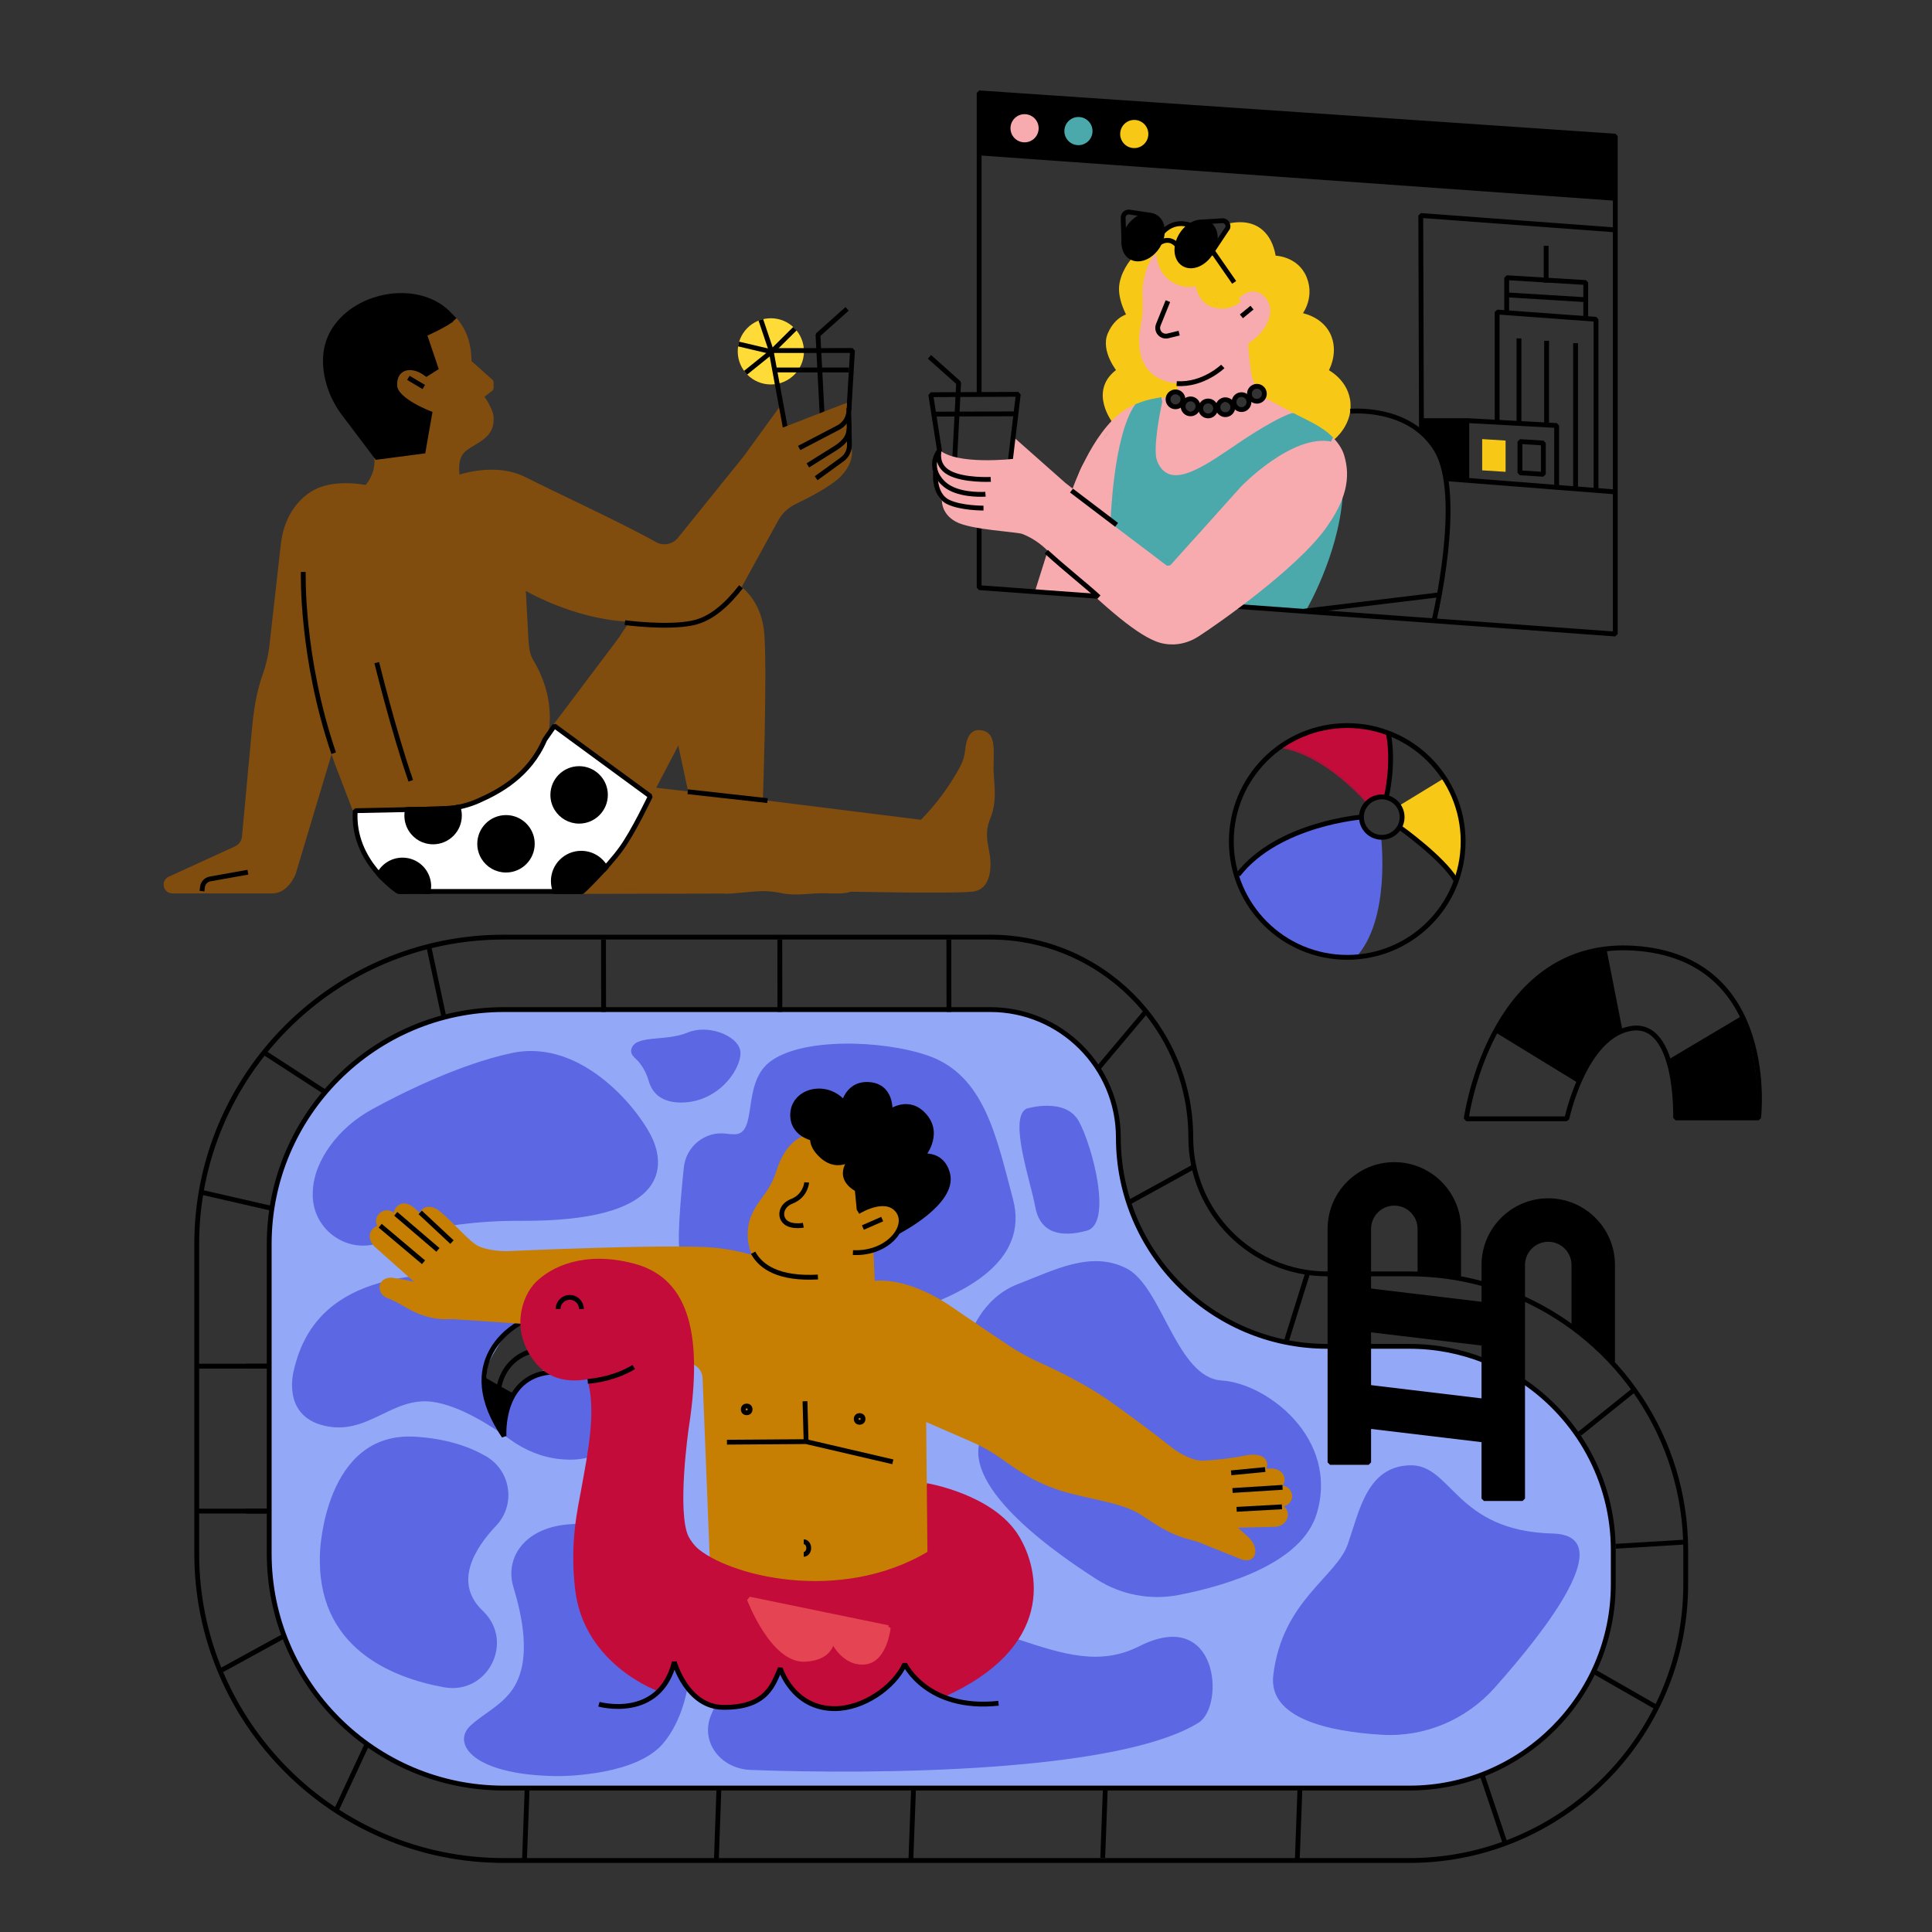 <?xml version="1.0" encoding="UTF-8"?>
<svg id="Layer_1" data-name="Layer 1" xmlns="http://www.w3.org/2000/svg" viewBox="0 0 800 800">
  <rect x="0" y="0" width="800" height="800" fill="#333333" stroke="none"/>
  <defs>
    <style>
      .cls-1 {
        fill: #f7abae;
      }

      .cls-2 {
        fill: #f7c815;
      }

      .cls-3 {
        fill: #e54552;
      }

      .cls-4 {
        fill: #fff;
      }

      .cls-5 {
        fill: #ffdb37;
      }

      .cls-6 {
        fill: #aac2c2;
      }

      .cls-7 {
        fill: #c30c3a;
      }

      .cls-8 {
        fill: #c67f03;
      }

      .cls-9 {
        fill: #94a8f8;
      }

      .cls-10 {
        fill: #814d0f;
      }

      .cls-11 {
        fill: #5c67e4;
      }

      .cls-12 {
        fill: #4ba9ac;
      }

      .cls-13, .cls-14, .cls-15, .cls-16, .cls-17, .cls-18, .cls-19, .cls-20, .cls-21, .cls-22, .cls-23 {
        stroke-width: 2px;
      }

      .cls-13, .cls-14, .cls-15, .cls-16, .cls-17, .cls-18, .cls-19, .cls-20, .cls-21, .cls-22, .cls-23, .cls-24 {
        fill: none;
      }

      .cls-13, .cls-14, .cls-15, .cls-24 {
        stroke-miterlimit: 10;
      }

      .cls-13, .cls-23 {
        stroke: #f7c815;
      }

      .cls-14, .cls-16 {
        stroke: #000;
      }

      .cls-15 {
        stroke: #5c67e4;
      }

      .cls-16, .cls-17, .cls-18, .cls-19, .cls-20, .cls-21, .cls-22, .cls-23 {
        stroke-linejoin: bevel;
      }

      .cls-17 {
        stroke: #e54552;
      }

      .cls-18 {
        stroke: #814d0f;
      }

      .cls-19 {
        stroke: #4ba9ac;
      }

      .cls-20 {
        stroke: #c67f03;
      }

      .cls-21, .cls-24 {
        stroke: #c30c3a;
      }

      .cls-22 {
        stroke: #f7abae;
      }

      .cls-24 {
        stroke-width: .5px;
      }
    </style>
  </defs>
  <path class="cls-11" d="m563.5,338.05c-4.6.44-35.71,4.09-51.17,23.93l-.61.46c6.08,19.53,24.3,33.71,45.83,33.71.79,0,1.59-.02,2.37-.06l.05-.2c14.83-15.3,10.76-49.51,10.76-49.51h-.02c-4.11-.56-7.28-4.06-7.28-8.3l.06-.03Z"/>
  <path class="cls-7" d="m529.89,309.25c7.89-5.7,17.59-9.06,28.06-9.06,6.07,0,11.88,1.13,17.22,3.18l-.13.42c2.37,12.46-.85,25.71-.85,25.71l-.21.41c-.56-.12-1.14-.18-1.73-.18-1.12,0-2.2.22-3.18.62-1.08.44-2.04,1.09-2.84,1.9l.29.25s-16.88-20.19-36.12-23.35"/>
  <path class="cls-2" d="m580.2,334.27l18.26-11.14.17-.04c4.58,7.35,7.23,16.04,7.23,25.34,0,5.62-.97,11.02-2.74,16.04l-.39-.17c-5.68-9.31-22.85-21.51-22.85-21.51l-.3-.44c.65-1.19,1.02-2.55,1.02-3.99s-.34-2.68-.93-3.83"/>
  <path class="cls-23" d="m461.94,175.02s-10.7-13.15,1.58-21.57c0,0-6.84-8.24-3.86-15.08s8.07-7.54,8.07-7.54c0,0-4.38-7.36-3.16-13.5s5.44-10.34,5.44-10.34"/>
  <path class="cls-2" d="m558.01,165.36c-1.48-8.1-9.07-11.68-9.07-11.68,0,0,4.18-6.65,1.5-13.9-3.07-8.3-12.61-9.43-12.61-9.43,0,0,5.89-6.25,2.32-15.14-3.42-8.53-12.84-8.42-12.84-8.42,0,0-1.31-17.6-19.41-13.04l-5.65,8.83-10.67-9.12c-2.59-2.21-6.52-1.69-8.44,1.12l-5.92,8.67.55,1.02-7.77,2.71s-4.21,4.21-5.44,10.34c-1.23,6.14,3.16,13.5,3.16,13.5,0,0-5.08.7-8.07,7.54-2.98,6.84,3.86,15.08,3.86,15.08-12.27,8.42-1.58,21.57-1.58,21.57l89.88,6.19s7.94-6.23,6.19-15.85Zm-44.73-41.35c-1.68,1.51-3.81,2.44-6.04,2.68l6.04-2.68Zm-32.24-13.74l1.18,2.16c-.48-.71-.86-1.44-1.18-2.16Zm1.84,3.04l6.55,3.89,5.35.35c-1.63.4-4.91.72-8.72-1.51-1.31-.77-2.35-1.71-3.18-2.73Zm6.15,52.87c-.11.38-.3.71-.58.99l-.45.35c-.26.16-.53.25-.83.27-.3.07-.6.05-.89-.04-.29-.07-.55-.2-.76-.4-.24-.16-.44-.37-.58-.63-.09-.14-.18-.27-.26-.41-.04-.06-.07-.13-.11-.2-.11-.24-.22-.48-.31-.73-.11-.4-.11-.79,0-1.19.08-.18.15-.36.23-.54.2-.34.47-.6.8-.8.18-.08.36-.15.54-.23.3-.09.6-.11.89-.04.3.01.58.1.83.27.26.14.47.33.63.58.14.15.23.33.31.51.09.18.2.35.32.52.2.35.3.73.31,1.13l-.08.6Zm6.35,2.87c-.09.28-.24.52-.46.72-.2.22-.44.37-.72.46-.27.14-.55.2-.86.19h-.9c-.4,0-.78-.1-1.13-.31-.15-.12-.3-.23-.45-.35-.28-.28-.47-.61-.58-.99-.03-.2-.05-.4-.08-.6-.01-.31.05-.6.19-.86.09-.28.24-.52.46-.72.2-.22.44-.37.72-.46.27-.14.55-.2.86-.19h.9c.4,0,.78.1,1.13.31.15.12.3.23.45.35.28.28.47.61.58.99l.08.6c.01.31-.05.6-.19.86Zm3.95-44.66l7.83,2.31c-.54.06-1.09.08-1.64.05-1.41-.07-2.94-.37-4.41-1.06-2.69-1.26-4.01-3.96-4.65-5.98l2.88,4.67Zm3.33,45.65c-.09.28-.24.52-.46.72-.2.22-.44.37-.72.46-.27.14-.55.2-.86.19h-1.53c-.4,0-.78-.1-1.13-.31l-.45-.35c-.28-.28-.47-.61-.58-.99-.03-.2-.05-.4-.08-.6-.01-.31.05-.6.19-.86.09-.28.24-.52.46-.72.2-.22.44-.37.72-.46.27-.14.55-.2.86-.19h1.53c.4,0,.78.1,1.13.31l.45.35c.28.28.47.61.58.99.03.2.05.4.08.6.01.31-.05.6-.19.86Zm7.61-1.1c-.01.3-.1.58-.27.83-.14.26-.33.47-.58.63-.22.2-.47.33-.76.4-.07.02-.14.04-.21.05-.26.05-.53.08-.79.1-.16.01-.33.01-.49.01-.4,0-.78-.1-1.13-.31l-.45-.35c-.28-.28-.47-.61-.58-.99-.03-.2-.05-.4-.08-.6-.01-.31.05-.6.19-.86.09-.28.24-.52.46-.72.2-.22.44-.37.72-.46.27-.14.55-.2.86-.19.11,0,.22,0,.33-.01.39-.1.78-.1,1.17,0,.18.08.36.15.54.23.34.2.6.47.8.8.08.18.15.36.23.54.09.3.11.6.04.89Zm6.06-2.27c0,.4-.1.78-.31,1.13l-.35.45c-.28.28-.61.47-.99.58-.2.03-.4.05-.6.08-.31.01-.6-.05-.86-.19-.28-.09-.52-.24-.72-.46-.22-.2-.37-.44-.46-.72-.14-.27-.2-.55-.19-.86v-.09c0-.4.1-.78.31-1.13l.35-.45c.28-.28.61-.47.99-.58.2-.03.4-.05.6-.08.31-.01.6.05.86.19.28.09.52.24.72.46.22.2.37.44.46.72.14.27.2.55.19.86v.09Zm6.45-2.82c-.09.28-.24.52-.46.72-.2.22-.44.37-.72.46-.27.14-.55.2-.86.19h-.27c-.4,0-.78-.1-1.13-.31l-.45-.35c-.28-.28-.47-.61-.58-.99-.03-.2-.05-.4-.08-.6-.01-.31.05-.6.19-.86.09-.28.24-.52.46-.72.2-.22.44-.37.72-.46.27-.14.55-.2.86-.19h.27c.4,0,.78.1,1.13.31.15.12.3.23.45.35.28.28.47.61.58.99.03.2.05.4.08.6.01.31-.05.6-.19.86Z"/>
  <g>
    <circle class="cls-6" cx="606.53" cy="185.84" r=".32"/>
    <circle class="cls-6" cx="606.53" cy="187.58" r=".32"/>
    <polyline class="cls-16" points="587.97 174.19 607.97 174.19 644.57 176.19 644.57 201.89"/>
    <line class="cls-16" x1="607.37" y1="174.6" x2="607.37" y2="199.35"/>
    <polygon class="cls-2" points="623.43 195.37 613.74 194.76 613.74 181.82 623.43 182.43 623.43 195.37"/>
    <polygon class="cls-16" points="639.07 196.39 629.38 195.78 629.38 182.84 639.07 183.45 639.07 196.39"/>
    <polyline class="cls-16" points="619.93 174.19 619.93 129.21 660.88 132.21 660.88 202.84"/>
    <line class="cls-16" x1="628.98" y1="140.11" x2="628.98" y2="174.6"/>
    <line class="cls-16" x1="640.41" y1="141.11" x2="640.41" y2="175.19"/>
    <line class="cls-16" x1="652.41" y1="142.11" x2="652.41" y2="202.62"/>
    <polyline class="cls-16" points="623.89 129.21 623.89 122.1 623.89 114.99 656.62 116.99 656.62 132.21"/>
    <line class="cls-16" x1="656.56" y1="124.1" x2="623.89" y2="122.1"/>
    <line class="cls-16" x1="640.22" y1="101.79" x2="640.22" y2="116.99"/>
  </g>
  <circle class="cls-5" cx="319.19" cy="145.49" r="13.71"/>
  <line class="cls-16" x1="319.5" y1="145.67" x2="315.04" y2="132.42"/>
  <line class="cls-16" x1="319.5" y1="145.67" x2="329.16" y2="136.1"/>
  <line class="cls-16" x1="319.5" y1="145.67" x2="305.82" y2="142.44"/>
  <line class="cls-16" x1="319.5" y1="145.67" x2="308.73" y2="154.35"/>
  <polyline class="cls-16" points="395.2 192.32 396.95 158.53 384.88 147.77"/>
  <polyline class="cls-16" points="340.46 172.44 338.71 138.65 350.77 127.9"/>
  <path class="cls-9" d="m583.22,557.69h-34.06c-47.66,0-86.44-38.78-86.44-86.44,0-29.23-23.78-53-53-53h-201.5c-53.55,0-97.12,43.57-97.12,97.12v128.11c0,53.55,43.57,97.12,97.12,97.12h375c46.56,0,84.43-37.88,84.43-84.43v-14.04c0-46.56-37.88-84.43-84.43-84.43Zm-357.71,8.3c-.04.75-.4,1.49-1.09,1.81-2.79,1.29-4.78,3.55-7.73,4.33-1.28,1.45-2.48,2.96-3.93,4.2-.29.58-.6,1.16-.94,1.72-.64,1.05-1.76,1.25-2.68.91-.74-.07-1.42-.56-1.81-1.25-1.62,1.93-4.81-.16-3.62-2.59.12-.25.26-.49.38-.73-1.37.4-3.11-.34-2.92-2.05.33-2.98.28-5.84,1.51-8.64.97-2.2,2.33-4.26,3.55-6.32,2.15-3.63,4.8-7.94,8.98-9.42,1.84-.65,2.96,1.1,2.67,2.61,1.4.31,2.64,1.97,1.65,3.36-.11.16-.24.3-.35.45,0,0,0,0,0,0-.27.33-.5.68-.76,1.01.07.06.14.1.2.17.85,1.01,1.41,2.15,1.9,3.34.41.49.81.98,1.23,1.46.37.43.56.9.6,1.37.3.14.58.35.81.64,0,0,0,0,0,.01.03-.01.06-.02.1-.03,2.24-.69,3.53,2.1,2.26,3.63Zm165.97-73.73c-.04.15-.09.3-.15.44-1.51,3.42-4.71,5.66-7.05,8.46-.31.37-.76.56-1.22.62-.22.23-.44.45-.67.66-.41.38-.87.71-1.29,1.09-.21.19-.41.38-.6.59,0,0,0,.01-.02.02,0,0,0,.01,0,.03-.05.13-.14.25-.2.38-.35.76-1.17,1.09-1.97,1.07-.03.06-.05.13-.08.19-.17.32-.43.56-.72.75-.17.95-.87,1.8-2.12,1.8-1.77,0-2.45-1.69-2.05-2.99.02-.25.07-.5.17-.73-.04-.13-.09-.25-.14-.38-.24-.51-.52-1.01-.83-1.49-.22-.35-.31-.76-.32-1.17-.34-.38-.57-.85-.66-1.36-.07-.01-.14-.03-.21-.04-1.07-.17-1.89-.8-2.47-1.64-.04-.02-.09-.03-.13-.05-.83-.4-1.69-.72-2.57-.91-1.09.34-2.17.7-3.26,1.03-.48.15-.95.1-1.37-.07-.65.33-1.3.68-1.92,1.06-.8.49-1.76.36-2.46-.16-1.52-.18-2.11-1.67-1.77-2.89-.45-.85-.35-1.99.29-2.71-.14-.51-.29-1.02-.44-1.52-.56-.55-1.46-.85-2.06-1.4-1.49-1.36-2.3-3.24-2.21-5.26.09-2.01.93-3.92,2.13-5.59-.63.19-1.26.34-1.89.44-.82.21-1.66.35-2.53.36-2.63.05-5.09-1.06-7.35-2.31-1.23-.68-1.91-1.64-2.17-2.67-.94-1.16-1.71-2.51-2.24-4.05-.11-.32-.17-.64-.2-.96-.09-.01-.18-.02-.28-.04-4.57-.85-7.79-5.09-7.73-9.69.07-5.17,4.34-9.13,9.3-9.78,4.03-.53,9.16,1.62,11.14,5.35.55-.64,1.09-1.29,1.54-1.98,1.47-2.26,3.4-4.2,6.07-4.94,5.6-1.54,10.36,2.75,11.94,7.82.27.88.45,1.79.59,2.7.54-.1,1.08-.16,1.62-.15,1.28-.65,2.71-1.03,4.08-1.04,5.54-.07,9.8,4.76,9.92,10.18.07,3.01-1.22,5.43-2.58,7.84.2.22.39.46.56.74,1.21,2.28,3.19,1.56,5.28,2.84,2.13,1.31,3.62,3.77,4.16,6.16.49,2.17.05,3.89-.87,5.36Z"/>
  <path class="cls-11" d="m194.72,714.64c5.12-4.85,12.85-8.3,17.5-15.09,8.28-12.08,3.8-31.05.35-42.44s3.8-24.15,22.43-25.88,41.75,4.14,48.3,25.88c3.83,12.7,6.63,46.45-8.65,64.73-10.87,13.01-39.59,13.68-44.42,13.61-34.8-.51-43.11-13.61-35.51-20.81Z"/>
  <path class="cls-11" d="m488.22,660.42c-11.8,2.32-24.01,0-34.14-6.47-22.33-14.26-59.58-42.06-46.16-61.78,18.78-27.58-6.45-38.72-6.45-38.72,0,0,4.69-15.84,19.95-21.71s30.51-14.08,45.18-6.45,20.54,45.18,39.31,46.35,48.7,24.06,39.31,55.15c-6.14,20.34-36.63,29.64-56.99,33.63Z"/>
  <path class="cls-11" d="m310.72,732.88c-12.17-.46-20.9-11.43-16.3-22.7,6.89-16.86,22.22-37.08,56.35-41.14,60.51-7.2,88.24,29.17,121.02,12.61s35.54,24.85,24.49,31.7c-33.14,20.53-133.03,21.52-185.57,19.54Z"/>
  <path class="cls-11" d="m300.69,469.43c-8.7-1.18-16.62,5.24-17.53,13.98-1.53,14.67-2.99,32.69-1.35,36.2,2.84,6.09,48.72,35.73,83.23,26.8s61.3-23.95,54.4-49.94-11.87-51.12-34.92-59.27c-18.83-6.66-53.31-7.74-66.18,2.84-11.22,9.23-4.47,29.64-14.21,29.64-1.16,0-2.32-.09-3.44-.24Z"/>
  <path class="cls-11" d="m154.1,459.32c-6.9,3.78-12.98,8.94-17.55,15.35-3.61,5.06-6.73,11.43-7.02,18.56,0,.18-.01.35-.02.53-.66,14.78,13.64,25.68,27.64,20.89,14.82-5.07,34.48-9.28,58.72-9.14,60.02.35,59.31-21.76,54.75-32.99s-28.78-42.82-58.61-36.5c-22.25,4.71-46.85,17.24-57.91,23.3Z"/>
  <path class="cls-11" d="m204.28,527.58c-33.1-1.29-73.51.43-82.54,39.55,0,0-5.59,18.91,12.47,23.21,18.05,4.3,27.94-12.04,44.71-9.89,11.32,1.45,24.79,10.15,32.35,15.65,6.05,4.4,13.11,7.32,20.56,8.09,10.69,1.11,23.48-1.27,24.47-18.58,1.72-30.09-18.91-56.74-52.02-58.03Zm21.65,40.42c-2.14.89-4.3,1.72-6.49,2.49-.19.07-.38.1-.55.12-2.52,1.97-4.61,4.5-6,7.4-.75,1.56-2.84,1.27-3.78.18-1.35,1.15-3.17.19-3.54-1.31-.53-.23-1-.63-1.26-1.15-1.17,1.54-4.04.91-4.03-1.34.03-5.17.78-10.89,3.48-15.41,2.62-4.38,6.97-7.57,11.15-10.33,2.42-1.59,4.66,2.29,2.26,3.87-.08.05-.16.11-.24.16,2-.74,3.87,1.84,2.47,3.52,1.64-.08,2.64,1.97,1.93,3.41-.21.41-.43.82-.67,1.22.42-.21.84-.42,1.28-.6,2.06-.88,4.22,1.19,3.07,3.05.13.08.25.18.37.29.95.01,1.89.81,2.13,1.67.35,1.27-.45,2.29-1.56,2.76Z"/>
  <g>
    <path class="cls-10" d="m146.97,335.16l-9.17-24.39c.58,1.74,1.18,3.48,1.82,5.24l7.35,19.15Z"/>
    <path class="cls-10" d="m186.22,130.34l7.7,19.35.29.26c0-5.41-.85-13.26-7.99-19.62Z"/>
    <path class="cls-10" d="m351.63,185.77l-.16-11.21-4.33,2.48c2.47-1.29,4.1-3.75,4.32-6.53l-.26-3.14-27,10.13-.51-8.54-15.04,20.71-27.13,33.63c-2.52,3.13-6.93,3.97-10.42,1.99-12.89-7.3-42.79-21.17-53.76-26.75-11.87-6.04-25.82-1.58-30,0l2.16-.87s-1.98-8.18,2.98-11.9c4.96-3.72,11.53-5.21,10.91-13.14-.19-2.43-2.1-5.6-4.13-8.63l-9-28.21-3.32-3.78-22.2,9.8-8.74,47.49c.87,7.58-4.2,12.64-4.2,12.64,0,0-12.33-2.71-20.88,1.64-4.59,2.34-7.66,5.99-9.68,9.47-2.2,3.79-3.46,8.05-3.92,12.41l-4.69,41.56c-.47,4.49-1.53,8.88-3.05,13.13-1.42,3.95-3.18,10.61-4.14,20.93-1.23,13.13-3.41,36.67-4.22,45.46-.2,2.13-1.51,3.98-3.46,4.86l-27.6,12.63c-2.39,1.3-1.46,4.93,1.26,4.93h41.42c5.87,0,8.68-7.4,8.68-7.4l15.71-52.38.6,1.6c-13.23-39.54-12.21-73.94-12.21-73.94l-.67,41.17,22.45,58.12,70.95,4.84,7.05-34.52s5.33-14.67-5.52-32.77c-1.5-2.5-1.77-5.55-2.02-8.45l-1.2-22.32s20.74,12.82,45.1,13.61l44.31-13.55,15.56-28.34c1.71-2.92,4.24-5.27,7.29-6.73,5.61-2.7,14.81-7.46,18.59-11.38,5.61-5.83,4.15-10.73,4.15-10.73Z"/>
    <path class="cls-10" d="m203.38,160.86v-2.73l-9.16-8.18c0,2.44-.17,4.37-.01,5.45.26,1.85,2.73,5.14,5.04,8.6l.29-.17,3.84-2.98Z"/>
  </g>
  <path class="cls-10" d="m407.98,349.12c-.6-3.5-.3-7.14,1.08-10.41,3.33-7.89,1.14-14.94,1.35-22.17.25-8.44.38-12.98-5.04-13.23-3.37-.16-4.4,4.03-4.7,7.22-.25,2.73-1.11,5.37-2.42,7.77-4.38,8.05-9.87,15.44-16.3,21.96l-.25.25-66.85-8.35c.64-19.17,1.58-54.65.68-68.86-1.25-19.83-16.97-23.94-16.97-23.94-22.15-7.68-41.44,25.19-41.44,25.19l-27.16,36.08,12.94,67.22c-.49,1.68,26.83-1.03,27.39,1.56,0,0,24.21-1.52,27.49-.79,1.88.42,3.81.49,5.73.32l8.62-.77c3.82-.34,7.68-.16,11.43.64,6.28,1.34,12.11-.11,18.07.07,4.75.14,8.26.24,10.47-.66.64.01,42.11.88,50.49,0,8.44-.88,6.3-13.74,6.3-13.74l-.92-5.36Zm-123.44-20.4c-4.19-1.45-8.63-1.3-13-1.3-1.01,0-1.23-1.19-.7-1.75-.05-.16-.06-.33-.02-.52.69-3.01,2.52-5.6,4.38-8,.9-1.16,1.83-2.28,2.72-3.44.9-1.17,1.96-2.51,1.95-4.05,0-1.17,1.67-1.35,2-.27.93,3.06,1.4,6.21,1.83,9.37.19,1.39.38,2.77.52,4.17.14,1.35.31,2.73,1.01,3.92,1.01.54.48,2.28-.7,1.88Z"/>
  <path class="cls-19" d="m539.75,252.56s13.19-22.2,15.16-46.48"/>
  <path class="cls-12" d="m539.75,252.56s13.19-22.2,15.16-46.48l-42.33,44.37,27.16,2.11Z"/>
  <line class="cls-22" x1="429.63" y1="244.77" x2="434.59" y2="229.02"/>
  <polyline class="cls-16" points="511.93 251.1 668.86 262.54 668.86 56.38 405.44 38.45 405.44 63.34 405.44 162.99"/>
  <polygon class="cls-1" points="430.11 244.5 435.2 228.79 452.79 246.02 430.11 244.5"/>
  <polyline class="cls-16" points="405.44 217.51 405.44 240.62 405.44 243.34 454.77 246.94"/>
  <path class="cls-1" d="m541.94,180.23l7.18-.1c-2.37-.46-4.78-.37-7.18.1Z"/>
  <path class="cls-1" d="m453.14,245.43c11.47,10.57,19.67,16.7,25.62,19.12,2.67,1.09,5.24,1.37,7.48,1.27,3.39-.16,6.66-1.31,9.52-3.15,7.81-5.02,40.28-27.77,52.29-44.37,8.4-11.6,10.28-20.54,7.57-29.51-1.09-3.61-4.01-7-7.35-9.53-3.53-.28-7.01.33-10.29,1.9-3.83,1.84-7.28,4.33-10.9,6.53-.06.08-.14.16-.24.23-7.41,5.17-13.22,12.26-18.73,19.34-.04.16-.11.33-.27.47-2.08,2.01-3.7,4.42-5.65,6.54-2.07,2.25-4.11,4.51-6.11,6.83-1.96,2.28-4.16,3.97-6.12,6.26-1.85,2.17-3.82,4.14-5.71,6.26-.39.43-.67.21-1.03-.06-.02-.01-.23.18-.25.17-3.84-2.54-6.55-5.22-10.1-8.17-3.71-3.08-8.41-5.59-11.89-8.91-.19-.18-.26-.38-.28-.58-.28-.15-.49-.42-.49-.84.02-4.18,1.15-8.26,1.29-12.43-.03-.1-.06-.19-.06-.3,0-2.63.16-5.23.72-7.81.27-1.26.52-2.54.87-3.78.3-1.07.75-2.13.9-3.23-.05-.15-.08-.32-.05-.5.27-1.77.51-3.55.94-5.29.42-1.71,1.02-3.39,1.53-5.07.53-1.77,2.48-4.45,2.95-6.24.19-.74-.89-.49-.52-1.16.05-.09.1-.18.15-.27l-6.74,5.12-5.23,7.18c-2.04,2.34-4.15,4.64-6,7.09-.11.14-.22.29-.32.44-.18.24-.35.48-.52.73-.12.18-.25.36-.37.54-.16.23-.31.46-.46.7-.11.18-.23.35-.34.53-.2.33-.39.66-.58.99-.09.16-.18.32-.26.48-.18.34-.36.69-.52,1.04-.08.16-.15.33-.22.49-.13.29-.25.58-.37.88-.07.17-.13.34-.2.52-.12.31-.22.63-.32.96-.05.16-.1.31-.15.47-.14.48-.27.97-.37,1.47.23.43.23.97.06,1.43.13.14.24.29.37.42.01.01.02.03.03.04,0,0-.02-.02-.02-.02.12.18-.17.39-.65.57,0,.86-.56,1.73-1.67,1.73-.09,0-.18-.01-.27-.02-.44-.46-.85-.93-1.25-1.42-.04,0-.08,0-.12-.01-.16-.02-.32-.06-.47-.12,0,0-.02,0-.03-.01-.15-.07-.3-.15-.45-.28-1.91-1.61-3.75-3.3-5.66-4.91-.64-.54-1.29-1.05-1.95-1.55-.31-.24-.63-.48-.94-.71-.17-.13-.33-.25-.5-.38h0c-.28-.21-.56-.42-.84-.63l.74.66-12.59-10.63-1.89,8.18-14.94-.34-7.53-.91-7.14-2.6-.68,13.18,3.45,6.09s-.8,5.37,5.21,8.64c6.01,3.28,24.86,4.06,27.31,4.99,3.52,1.33,6.73,3.37,9.54,5.87"/>
  <path class="cls-12" d="m543.88,176.42s-3.66-1.94-7.95-4.21c-1.31.37-2.58,1.2-3.78,1.78-1.41.68-3.4,1.09-4.69,1.98-2.86,1.96-5.47,3.18-8.32,5.15-2.91,2.01-6.02,3.74-8.9,5.8-2.4,1.72-4.1,2.45-6.6,4.02-.04.04-.46.8-.52.83-.2.12-.8.8-1,.92-.35.21-1.91.53-2.18.37-2.46.62-2.76,2.55-5.18,3.33-2.46.8-3.97,1.11-6.53,1.52-2.02.32-3.82.2-5.57-1.06-1.7-1.22-3.02-2-3.51-3.77-.02-.04-.04-.08-.06-.13-.79-2.14-1.01-3.75-1.33-6.03-.34-2.39.24-3.81.32-6.2,0-.3.09-1.88.26-2.04,0-2.8,1.3-8.25,1.34-11.04.01-1.05.17-.88.18-1.98l-7.73,2.23s-1.4.28-1.42.33c-.5,1.51-1.14,2.39-1.53,3.95-.44,1.73-1.47,3.2-1.98,4.91-.53,1.75-1.1,3.19-1.52,4.96-.34,1.44-.56,2.79-.77,4.25.05.12-.47.92-.49,1.09-.11,1.24-.04,2.38-.4,3.56-.38,1.22-.39,2.57-.66,3.82-.51,2.36-.82,3.97-.86,6.37.04.11.03,1.64.03,1.78-.02,4.37-.79,7.87-.84,12.24-.74,1.15.64,1.7.69,1.76,3.39,3.23,7.23,4.79,10.82,7.79,3.34,2.78,7.64,5.55,11.25,7.92,1.81-1.91,3.19-4.13,4.91-6.15,1.9-2.23,4.54-3.71,6.45-5.93,2.04-2.37,4.12-4.49,6.23-6.8,1.83-2,3.53-4.14,5.45-6.06.04-.1.33-.82.4-.92,5.57-7.17,12.13-12.35,19.54-17.69.08-.15,2.47-1.49,2.65-1.6,2.5-1.49,3.99-2.08,8.41-3.77,2.98-1.14,9.45-1.75,11.25-2.53,2.24-.97-6.65-3.75-4.28-3.9-.53-.3-1.06-.57-1.58-.82Z"/>
  <path class="cls-1" d="m481.13,156.23l7.68,1.63-.62,4.84s.05.02.07.03c.4.21.66.61.79,1.03.07.23.08.46.03.69,0,0,0,.02,0,.02.08.1.15.21.21.33.08.17.17.35.22.54.02.09.03.2.04.29.01.08.03.19.03.29,0,.19-.02.39-.08.57-.02.08-.08.19-.1.25-.04.09-.07.17-.11.26-.09.16-.21.32-.35.45-.11.11-.26.22-.39.31-.02.02-.04.03-.07.04-.17.1-.37.17-.56.24-.07.03-.15.04-.22.06-.29.06-.61.1-.91.07-.21-.02-.46-.05-.68-.11-.2-.06-.4-.15-.59-.24-.27-.12-.51-.31-.72-.51-.43-.41-.68-.96-.78-1.54l-3.85.81c-.04,1.31-1.1,2.64-1.12,3.95-.04,2.83-.04,5.66-.04,8.5,0,.33-.13.58-.32.74-.11,2.11-1.33,3.97-1.02,6.07.32,2.19-.42,2.52.34,4.57,0,0,.4,1.89.41,1.89.02.04.2.02.9,1.06.9,1.33,1.36,3.08,3.27,3.62,1.94.55,4.72.74,6.58.02,1.09-.42,2.4-.4,3.48-.85,1.11-.46,2.51-.68,3.64-1.08,2.31-.82,3.53-2.86,5.95-3.33,2.66-1.66,5.05-3.69,7.63-5.49,2.9-2.02,5.88-3.93,8.79-5.93,2.91-2.01,6.55-2.78,9.49-4.74,1.35-.9,3.64-2.62,5.12-3.3.57-.26-.56-1.03,0-1.32-4.68-2.48-9.46-5.02-10.79-5.74l-.08-.29c-.24.09-.47.13-.77.14-.05,0-.11,0-.16,0-.01,0-.03,0-.04,0-.17.09-.36.17-.55.23-.06.02-.12.03-.19.04-.2.03-.41.07-.61.07-.06,0-.11,0-.17,0-.19-.02-.39-.04-.58-.08-.05-.01-.09-.02-.13-.04-.17-.06-.35-.13-.51-.22-.19-.11-.37-.24-.52-.4-.12-.13-.23-.28-.33-.42-.02-.03-.04-.06-.05-.09-.08-.16-.15-.33-.21-.5-.01-.03-.02-.07-.03-.1-.04-.18-.06-.37-.07-.55,0-.03,0-.07,0-.1.02-.18.04-.37.08-.55,0-.03.02-.07.03-.1.07-.19.15-.42.27-.59.12-.17.25-.37.42-.51.17-.14.35-.3.56-.39.21-.09.43-.2.66-.24.09-.02.18-.03.27-.04.05-.04.11-.09.16-.12.05-.03.11-.05.17-.07-.54-.91-1-1.88-1.38-2.88-.72-1.89-1.03-3.9-1.75-5.8-.18-.48-.05-1,.25-1.42-.33-1.13-.68-2.26-1.08-3.38-.22-.62.05-1.3.52-1.73l-1.07-3.71,6.99-5.67,2.19-6.67-2.1-6.21-6.38-.28-7.58,4.95-.81-.56c-.77.13-1.56.18-2.32.17-1.5-.02-3.1-.27-4.38-1.1-1.22-.79-2.11-1.93-2.9-3.13-.33-.51-.64-1.03-.97-1.53-.18-.27-.36-.54-.55-.81-.03-.04-.05-.07-.06-.09-.02-.02-.03-.03-.06-.07-.1-.12-.21-.24-.31-.36-.34-.38-.51-.87-.48-1.34l-1-.68c-1.48.61-3.1.73-4.68.27-1.88-.54-3.5-1.74-4.88-3.09-.15-.15-.25-.3-.33-.46-2.09-1.65-3.59-3.87-4.93-6.15-.18-.31-.25-.62-.24-.9l-1.48-1.01-3.43,7.53-1.04,16.56-1.12,8.81,1.74,10.96,6.67,5.75Zm29.94,9.14c.22-.37.61-.68,1.03-.79.33-.09.67-.14,1.02-.18.31-.25.64-.44,1.03-.56.23-.07.48-.09.72-.12.1-.01.2-.02.29-.01.36,0,.73.07,1.08.14.44.09.8.43,1.03.79.25.39.27.89.17,1.33-.09.41-.44.82-.79,1.03,0,0-.02,0-.02.01-.05.3-.14.6-.3.88-.15.26-.34.5-.56.71-.21.2-.45.4-.71.54-.88.48-1.96.47-2.71-.26-.32-.32-.52-.7-.6-1.12-.02-.01-.04-.02-.06-.03-.4-.21-.66-.61-.79-1.03-.13-.41-.04-.96.17-1.33Zm-13.97,2.88c.37-.88,1.17-1.39,2.04-1.7.34-.12.74-.18,1.1-.18.24,0,.49.03.72.09.21.06.44.15.63.27.25.17.42.38.57.61.13.01.27.03.4.03.92,0,1.61.72,1.71,1.6.02-.13.04-.25.08-.37.17-.47.37-.79.7-1.17.06-.07.12-.13.19-.19.17-.14.34-.29.53-.4.19-.12.4-.19.61-.27.08-.03.16-.06.24-.08.19-.04.39-.07.6-.09.26-.14.56-.22.83-.22.24,0,.46.04.67.15.19.06.35.17.5.31.03,0,.05.01.08.02.44.15.78.4,1.03.79.25.39.27.89.17,1.33-.03.14-.1.27-.18.4-.01.09-.01.17-.03.27-.01.06-.03.12-.05.18-.07.18-.14.38-.24.55-.98,1.67-3.66,2.23-5.09.83-.02-.02-.04-.04-.06-.06-.11-.13-.24-.27-.32-.42-.08-.15-.15-.33-.21-.48-.01-.03-.02-.07-.03-.1-.03-.14-.05-.29-.06-.44-.08.32-.25.62-.46.84-.23.23-.55.4-.88.47-.01.1-.03.19-.06.29-.24.85-.92,1.54-1.78,1.77-.78.21-1.54.04-2.26-.29-.28-.13-.54-.34-.78-.54-.23-.2-.43-.46-.58-.72-.23-.43-.34-.88-.34-1.32,0-.02-.02-.03-.03-.04-.23-.55-.23-1.12,0-1.67Zm-6.95-.55c.06-.29.19-.58.32-.84.26-.54.71-.92,1.19-1.26.41-.29.98-.48,1.48-.47.62.02,1.21.26,1.65.71.37.37.56.78.74,1.27.14.37.18.76.23,1.14.03.24.04.47.04.71-.02.47-.19.88-.51,1.22-.24.26-.58.41-.92.47-.1.08-.19.16-.3.23-.03.02-.06.03-.09.05-.38.18-.78.31-1.2.29-.22-.01-.44-.04-.65-.09-.14-.03-.26-.1-.39-.15-.13-.05-.26-.1-.38-.18-.18-.11-.35-.25-.5-.38-.19-.16-.36-.37-.47-.58-.22-.43-.29-.75-.33-1.22,0-.08,0-.16,0-.24.02-.22.05-.44.09-.66Z"/>
  <path class="cls-4" d="m147.1,335.69l38.21-.8c4.45-.42,8.82-1.53,12.91-3.35,8.27-3.67,20.92-10.28,27.35-25.26l3.99-5.7,39.73,29.12s-6.86,14.5-12.02,21.64c-6.02,8.34-16.4,17.89-16.4,17.89l-75.84-.11s-19.38-12.13-17.94-33.44Z"/>
  <polygon points="405.38 39.29 406.1 62.8 668.76 81.33 668.76 56.39 405.38 39.29"/>
  <path class="cls-8" d="m531.96,625.73c-1.14-2.56-6.06-2.07-6.06-2.07l-17.52-.11,12.05-13.93s1.46-.14,2.37-1.04c1.04-1.04,1.63-3.26-.62-4.55-1.5-.86-4.15-.81-7.04-.2-4.98,1.05-13.98,2-17.57,2-5.22,0-12.09-4.96-12.09-4.96,0,0-12.69-10.15-27.19-20.3-9.48-6.64-21.28-12.34-28.32-15.5-4.54-2.03-8.88-4.44-13.02-7.21-5.07-3.39-12.88-8.65-23.2-15.73-19.58-13.42-32.5-10.64-32.5-10.64l-.58-13.08-.7-.33c10.38-2.45,16.06-11.48,11.69-16.89-5.25-6.5-16.24-.75-16.24-.75l.59-7.09c-.1-.03-.19-.06-.28-.1-2.73-1.34-5.15-4.01-5.47-7.12-.21-2.06.38-4.69,1.93-6.22-1.39.79-2.94,1.09-4.51.86-.3.24-.66.4-1.04.41-2.45.05-4.51-1.41-5.89-3.32-1.93-1.39-3.53-3.45-4.18-5.66-.03-.11-.05-.22-.06-.33l-2.8-1.39s-6.91,1.51-10.74,13.53c-3.42,10.72-8.32,12.16-11.21,20.78-.8,2.4-2.03,10.4,2.73,16.67l-.18.06c-4.93-1.54-11.79-3.24-18.73-3.87-18-1.65-84.64,1.41-84.64,1.41,0,0-6.98.45-12.9-1.98-4.3-1.77-11.07-10.52-17.17-15.17-2.13-1.62-5.81-2.13-6.58,2.05l-2.17,15.55-11.57-10.11s-2.83-2.4-5.4.09c-2.57,2.49.34,5.74.34,5.74l19.65,17.5s-5.24-1.53-12.58-2.61c-2.46-.36-4.06,1.02-4.33,2.29-.38,1.8.78,3.57,2.52,4.18,1.43.51,3.91,1.66,8.23,4.17,7.55,4.39,13.7,4.64,16.21,4.51,1.05-.06,2.1-.05,3.15.03l27.54,1.86,70.72,16.2-.35.21,1.87.86c2.26,1.27,3.7,3.62,3.8,6.21l3,75.59,21.35,14.69,46.34-2.55,20.43-13.73-.54-57.31,20.3,8.83c4.08,1.77,7.97,3.95,11.62,6.49,6.39,4.44,12.98,9.72,24.74,13.56,10.63,3.47,25.45,4.8,33.61,10.08,8.16,5.28,12,8.4,23.05,11.04l18.24,7.32s3.22,1.33,4.34-.67c1.11-2-.11-4.78-2.11-6.67-2-1.89-6.33-5.63-6.33-5.63l18.05-.45c1.7-.05,3.29-1.02,3.96-2.58.36-.83.47-1.82-.01-2.91Z"/>
  <path class="cls-16" d="m215.56,547.69s-27.65,13.58-8.29,44.77c.45.73.93,1.46,1.43,2.21,0,0-1.68-24.5,19.16-26.48"/>
  <path d="m213.38,577.09c-1.28-.37-4.35-1.56-5.66-1.82-3.52-.7-3.73-2.96-7.32-2.89.15,5.64,2.05,12.31,6.87,20.07.45.73.93,1.46,1.43,2.21,0,0-.45-11.48,4.68-17.58Z"/>
  <path class="cls-16" d="m219.13,559.84s-19.34,4.77-10.9,33.06"/>
  <line class="cls-16" x1="200.38" y1="571.3" x2="212.45" y2="578.14"/>
  <path class="cls-7" d="m421.06,636.56c-10.28-16.94-37.41-21.41-37.41-21.41l-.94,28.6,5.39-2.53c-36.42,24.16-83.88,13.32-99.21,1.22-2.11-1.66-3.94-4.26-4.71-5.84-5.03-10.37,0-45.34,0-45.34,6.54-41.82-1.52-61.69-21.88-67.08-20.36-5.38-33.66,1.38-39.73,7.42-5.68,5.66-10.43,19.86.34,32.48,6.43,7.53,15.8,7.15,22.3,5.62l-1.24.43c4.27,13.92.29,31.94-2.27,46.47-1.39,7.91-4.9,21.95-2.54,41.6,3.53,29.43,31.6,40.39,34.03,41.28.18-.55.63-1.03,1.19-1.17.08-.02.17-.04.25-.07.08-.06.13-.09.15-.09.08-.04.15-.07.21-.11,0,0,0,0,0,0,.17-.19.14-.1,0,0-.02.02-.03.03-.05.05.06-.07.15-.13.22-.19.12-.11.24-.23.35-.35.02-.02.05-.06.08-.11.02-.04.06-.08.09-.11.1-.14.2-.29.3-.44.2-.33.39-.66.56-1.01.09-.18.18-.37.26-.55.05-.1.09-.2.14-.31.02-.06.16-.36.04-.1-.12.25.02-.04.04-.1.04-.1.08-.2.12-.31.07-.17.13-.33.2-.5.3-.77.6-1.54.94-2.3.28-.62,1.1-.91,1.72-.82.67.09,1.25.57,1.43,1.24.23.82.41,1.66.65,2.48.06.2.13.4.2.6.01.03.14.31.12.27.17.32.33.64.54.94.76,1.13,1.63,2.12,2.16,3.37l6.63,5.05,9.16,2.06,8.7-.69,8.71-5.72c.12-.14.25-.26.41-.35.16-.09.53-.43.11-.03.1-.09.2-.17.3-.27.11-.11.22-.23.32-.35.02-.02.03-.05.05-.07.37-.53.67-1.12.94-1.71.03-.07.06-.13.09-.2.06-.14.12-.28.17-.43.12-.3.23-.6.34-.9.26-.68.52-1.37.82-2.04.43-.96,2.05-1.15,2.71-.35,1.63,2,2.62,4.47,3.42,6.9l7.37,4.48,12.02,2.52,17.03-6.22c.19-.31.5-.57.94-.71.5-.16,1.01-.37,1.52-.62,1.41-2.63,3.07-5.06,5.92-6.25,0,0,.02,0,.03,0,.15-.43.25-.86.31-1.3.22-1.71,2.17-2.33,3.22-.87,3.28,4.56,7.66,7.93,12.7,10.29l.78.02c46.29-20.49,39.58-51.71,31.21-65.5Z"/>
  <path class="cls-18" d="m137.2,309.16l-15.71,52.38s-2.81,7.4-8.68,7.4h-41.42c-2.72,0-3.65-3.63-1.26-4.93l27.6-12.63c1.94-.89,3.26-2.74,3.46-4.86.81-8.78,2.99-32.32,4.22-45.46.96-10.32,2.72-16.98,4.14-20.93,1.52-4.24,2.58-8.64,3.05-13.13l4.69-41.56c.46-4.36,1.72-8.62,3.92-12.41,2.02-3.47,5.09-7.13,9.68-9.47,8.55-4.35,20.88-1.64,20.88-1.64,0,0,5.07-5.06,4.2-12.64"/>
  <path class="cls-14" d="m83.65,369l.18-1.65c.18-1.71,1.48-3.1,3.18-3.4l15.64-2.79"/>
  <path class="cls-18" d="m146.97,335.16l-7.35-19.15c-15.15-41.69-14.03-79.17-14.03-79.17"/>
  <path class="cls-16" d="m138.17,311.89c-13.63-40.01-12.58-75.06-12.58-75.06"/>
  <path class="cls-16" d="m156.01,274.38s7.05,28.73,14.09,48.93"/>
  <path class="cls-18" d="m186.08,199.07s17.11-7.72,31.25-.51c10.97,5.58,40.87,19.45,53.76,26.75,3.49,1.98,7.9,1.14,10.42-1.99l27.13-33.63,15.04-20.71"/>
  <path class="cls-18" d="m225.37,306.44s5.33-14.67-5.52-32.77c-1.5-2.5-1.77-5.55-2.02-8.45l-1.2-22.32s20.74,12.82,45.1,13.61"/>
  <path class="cls-18" d="m306.04,242.96l15.56-28.34c1.71-2.92,4.24-5.27,7.29-6.73,5.61-2.7,14.81-7.46,18.59-11.38,5.61-5.83,4.15-10.73,4.15-10.73"/>
  <path class="cls-16" d="m330.92,185.5l16.22-8.46c2.47-1.29,4.1-3.75,4.32-6.53l.18-2.41"/>
  <path class="cls-16" d="m334.52,192.71l11.74-7.34c3.78-2.59,5.22-4.59,5.37-8.34l-.19-6.22"/>
  <path class="cls-16" d="m337.94,198.03l10.78-7.81c2.01-1.46,3.14-3.83,3.01-6.3l-.11-6.4"/>
  <polyline class="cls-16" points="325.16 177.02 319.28 145.16 353 145.13 351.52 169.89"/>
  <line class="cls-16" x1="321.24" y1="153.2" x2="351.52" y2="153.2"/>
  <line class="cls-16" x1="387.37" y1="171.48" x2="420.16" y2="171.36"/>
  <line class="cls-18" x1="269.1" y1="329.04" x2="281.24" y2="305.82"/>
  <path class="cls-18" d="m314.69,332.14l67.01,8.37.25-.25c6.43-6.52,11.92-13.91,16.3-21.96h0c1.31-2.41,2.17-5.04,2.42-7.77.3-3.19,1.33-7.38,4.7-7.22,5.42.25,5.29,4.79,5.04,13.23-.22,7.23,1.97,14.28-1.35,22.17-1.38,3.28-1.68,6.91-1.08,10.41l.92,5.36s2.14,12.85-6.3,13.74-50.5,0-50.5,0"/>
  <line class="cls-18" x1="270.79" y1="327.11" x2="286.05" y2="328.86"/>
  <path class="cls-18" d="m283.39,276.88s-5.9,11.33-1.25,33.05c3.85,17.99,6.06,28.24,7.24,33.65,0,0-.3,9.04.59,17.48.51,4.93,4.55,6.83,7.83,7.56,1.88.42,3.81.49,5.73.32l8.62-.77c3.82-.34,7.68-.16,11.43.64,6.28,1.34,12.11-.11,18.07.07,8.44.25,12.98.38,13.23-5.04.16-3.37-4.03-4.4-7.22-4.7-2.73-.25-5.37-1.11-7.77-2.42h0c-8.05-4.38-25.33-16.03-25.33-16.03.54-14.28,2.04-60.63.98-77.39-1.25-19.83-16.97-23.94-16.97-23.94-22.15-7.68-41.44,25.19-41.44,25.19l-27.16,36.08"/>
  <line class="cls-18" x1="240.76" y1="369.13" x2="301.58" y2="369"/>
  <path class="cls-14" d="m186.45,130.6c-12.15-13.49-38.01-9.63-47.98,5.76-4.7,7.26-4.21,15.39-2.55,21.7,1.39,5.28,3.99,10.16,7.4,14.42l12.71,16.86,19.19-2.51,2.74-15.63s-14.15-5.35-14.5-11.38c-.43-7.47,6.43-10,13.13-4.95l3.89-2.46-4.72-13.98s9.2-4.09,11.91-6.59l-1.22-1.24Z"/>
  <path d="m186.45,130.6c-12.15-13.49-38.01-9.63-47.98,5.76-4.7,7.26-4.21,15.39-2.55,21.7,1.39,5.28,3.99,10.16,7.4,14.42l12.71,16.86,19.19-2.51,2.74-15.63s-14.15-5.35-14.5-11.38c-.43-7.47,6.43-10,13.13-4.95l3.89-2.46-4.72-13.98s9.94-3.91,11.97-5.88l-1.29-1.95Z"/>
  <line class="cls-16" x1="175.48" y1="160.25" x2="169.09" y2="156.46"/>
  <path class="cls-18" d="m189.49,197.68s-1.98-8.18,2.98-11.9,11.53-5.21,10.91-13.14c-.41-5.2-8.68-13.76-9.17-17.23-.46-3.22,1.97-14.08-5.9-22.99"/>
  <polyline class="cls-18" points="193.92 149.69 203.38 158.13 203.38 160.86 199.53 163.84"/>
  <path class="cls-16" d="m220.41,349.4c0,6.02-4.88,10.89-10.89,10.89-3.91,0-7.34-2.06-9.26-5.15-1.04-1.67-1.63-3.63-1.63-5.74,0-6.02,4.88-10.89,10.89-10.89,4.87,0,9,3.2,10.39,7.61.33,1.04.5,2.14.5,3.28Z"/>
  <path class="cls-16" d="m250.69,329.15c0,6.02-4.88,10.89-10.89,10.89-3.91,0-7.34-2.06-9.26-5.15-1.04-1.67-1.63-3.63-1.63-5.74,0-6.02,4.88-10.89,10.89-10.89,4.87,0,9,3.2,10.39,7.61.33,1.04.5,2.14.5,3.28Z"/>
  <path d="m220.41,349.4c0,6.02-4.88,10.89-10.89,10.89-3.91,0-7.34-2.06-9.26-5.15-1.04-1.67-1.63-3.63-1.63-5.74,0-6.02,4.88-10.89,10.89-10.89,4.87,0,9,3.2,10.39,7.61.33,1.04.5,2.14.5,3.28Z"/>
  <path class="cls-16" d="m483.6,124.69l-3.98,9.83c-.33.82-.33,1.74,0,2.55h0c.63,1.56,2.32,2.42,3.95,2.02l4.7-1.15"/>
  <line class="cls-16" x1="514.03" y1="131" x2="518.43" y2="127.38"/>
  <path class="cls-16" d="m479.41,101.93c-2.85,4.56-7.87,6.56-11.21,4.47s-3.74-7.48-.89-12.03,7.87-6.56,11.21-4.47c2.76,1.73,3.51,5.71,2.08,9.61-.3.82-.7,1.63-1.19,2.42Z"/>
  <ellipse class="cls-16" cx="495.3" cy="101.03" rx="9.74" ry="7.13" transform="translate(147.07 467.45) rotate(-57.99)"/>
  <path d="m479.41,101.93c-2.85,4.56-7.87,6.56-11.21,4.47s-3.74-7.48-.89-12.03,7.87-6.56,11.21-4.47c2.76,1.73,3.51,5.71,2.08,9.61-.3.82-.7,1.63-1.19,2.42Z"/>
  <ellipse cx="495.3" cy="101.03" rx="9.74" ry="7.13" transform="translate(147.07 467.45) rotate(-57.99)"/>
  <path class="cls-16" d="m487.4,101.6s-2.65-3.83-7.17-1.08"/>
  <line class="cls-16" x1="501.83" y1="103.64" x2="511.04" y2="116.93"/>
  <path class="cls-23" d="m507.9,93.76c18.1-4.56,19.41,13.04,19.41,13.04,0,0,9.41-.11,12.84,8.42s-2.32,15.14-2.32,15.14c0,0,9.54,1.14,12.61,9.43,2.68,7.24-1.5,13.9-1.5,13.9,0,0,7.6,3.58,9.07,11.68,1.75,9.62-6.19,15.85-6.19,15.85"/>
  <path class="cls-16" d="m480.66,97.11s4.4-6.91,12.76-3.64"/>
  <polyline class="cls-22" points="443.96 203.42 440.53 200.75 419.32 181.98"/>
  <line class="cls-22" x1="488.56" y1="162.48" x2="488.68" y2="158.37"/>
  <path class="cls-22" d="m479.89,165.93c1.65-.25,3.06-.39,4.08-.52"/>
  <path class="cls-22" d="m444.48,204.28s8.28-24.78,21.66-33.57c1.36-.89,2.78-1.63,4.21-2.23"/>
  <path class="cls-22" d="m550.71,181.34c2.27,2.19,4.11,4.76,4.92,7.46,2.71,8.97.83,17.9-7.57,29.51-12.01,16.6-44.48,39.35-52.29,44.37-2.86,1.84-6.12,2.99-9.52,3.15-2.24.1-4.82-.18-7.48-1.27-8.75-3.56-22.39-15.16-44.11-37.08-3.15-3.18-6.9-5.77-11.09-7.35-2.45-.93-21.3-1.71-27.31-4.99s-5.21-8.64-5.21-8.64"/>
  <path class="cls-22" d="m522.49,165.21c1.49.81,7.31,3.9,12.46,6.63"/>
  <path class="cls-22" d="m506.26,150.8s-8.78,9.67-21.89,6.47c-14.79-3.61-11.67-19.32-10.76-23.98,1.11-5.69.09-10.76.62-14.8.94-7.1,3.22-11.43,5.62-13.2,0,0-.5,7.32,6.2,11.23,5.47,3.19,9.83,1.16,9.83,1.16,0,0,.61,6.35,5.21,8.5,1.48.69,3,.99,4.41,1.06,2.84.15,5.66-.84,7.77-2.74,3.15-2.83,6.66-4.4,10.14-.34,3.77,4.4.63,12.29-7.39,17.45-.47.3.2,6.49.99,12.43.29,2.2.95,4.3,1.92,6.22"/>
  <path class="cls-23" d="m479.88,104.43s-.53,7.7,6.18,11.61c5.47,3.19,9.83,1.16,9.83,1.16,0,0,.61,6.35,5.21,8.5,1.48.69,3,.99,4.41,1.06,2.84.15,5.66-.84,7.77-2.74"/>
  <path class="cls-16" d="m506.33,151.73s-8.12,7.86-19.1,7.1"/>
  <line class="cls-16" x1="668.68" y1="82.11" x2="405.44" y2="63.34"/>
  <circle class="cls-1" cx="424.25" cy="53.11" r="5.83"/>
  <circle class="cls-12" cx="446.56" cy="54.28" r="5.83"/>
  <circle class="cls-2" cx="469.67" cy="55.49" r="5.83"/>
  <path class="cls-16" d="m559.11,170.26c5.3-.32,25.63-.39,35.59,15.95,11.52,18.89-.82,70.43-.82,70.43"/>
  <circle class="cls-16" cx="486.75" cy="165.36" r="3.09"/>
  <circle class="cls-16" cx="492.98" cy="168.27" r="3.09"/>
  <circle class="cls-16" cx="500.26" cy="169.13" r="3.09"/>
  <circle class="cls-16" cx="507.4" cy="168.62" r="3.09"/>
  <circle class="cls-16" cx="514.08" cy="166.51" r="3.09"/>
  <circle class="cls-16" cx="520.46" cy="163.05" r="3.09"/>
  <path class="cls-16" d="m465.43,101.45l-.36-11.26c-.05-1.45,1.23-2.58,2.66-2.37l8.43,1.28"/>
  <path class="cls-16" d="m501.07,105.33l7.33-11.01c.4-1.39-.56-2.81-2-2.95l-8.84.57"/>
  <path class="cls-16" d="m607.14,463.28h41.63s1.21-5.71,3.95-12.68c3.99-10.13,11.24-22.94,22.78-24.75,19.48-3.06,18.33,37.05,18.33,37.05h34.37s8.02-66.45-51.56-70.27c-28.81-1.85-46.02,14.62-56.1,32.11-10.76,18.68-13.41,38.54-13.41,38.54Z"/>
  <line class="cls-16" x1="653.83" y1="447.49" x2="619.75" y2="426.62"/>
  <line class="cls-16" x1="670.95" y1="427.37" x2="664.19" y2="392.99"/>
  <polygon points="664.19 392.99 670.95 427.37 661.83 434.07 653.83 447.49 619.75 426.62 632.29 408.55 648.93 397.46 664.19 392.99"/>
  <g>
    <path class="cls-16" d="m630.32,537.47c39.87,17.91,67.7,57.99,67.7,104.45v14.04c0,63.1-51.33,114.43-114.43,114.43H208.58c-70.09,0-127.12-57.03-127.12-127.12v-128.11c0-70.09,57.03-127.12,127.12-127.12h201.5c45.77,0,83,37.23,83,83,0,31.12,25.32,56.44,56.44,56.44h1.47"/>
    <path class="cls-16" d="m566.85,527.49h16.73c10.61,0,20.88,1.45,30.64,4.16"/>
    <path class="cls-16" d="m550.61,557.49h-1.08c-47.66,0-86.44-38.78-86.44-86.44,0-29.23-23.78-53-53-53h-201.5c-53.55,0-97.12,43.57-97.12,97.12v128.11c0,53.55,43.57,97.12,97.12,97.12h375c46.56,0,84.43-37.88,84.43-84.43v-14.04c0-29.16-14.86-54.92-37.4-70.09"/>
    <path class="cls-16" d="m614.52,563.36c-9.58-3.79-20.02-5.87-30.94-5.87h-16.92"/>
  </g>
  <line class="cls-16" x1="691.22" y1="439.68" x2="721.55" y2="421.66"/>
  <line class="cls-16" x1="81.96" y1="565.7" x2="110.74" y2="565.7"/>
  <line class="cls-16" x1="81.96" y1="625.7" x2="110.74" y2="625.7"/>
  <line class="cls-16" x1="109.16" y1="435.69" x2="134.32" y2="452.02"/>
  <line class="cls-16" x1="84.11" y1="493.85" x2="112.16" y2="500.28"/>
  <line class="cls-16" x1="177.43" y1="391.32" x2="183.8" y2="421.12"/>
  <line class="cls-16" x1="249.9" y1="389.03" x2="249.94" y2="418.98"/>
  <line class="cls-16" x1="322.9" y1="389.03" x2="322.94" y2="418.98"/>
  <line class="cls-16" x1="392.9" y1="389.03" x2="392.94" y2="418.98"/>
  <line class="cls-16" x1="474.33" y1="419.05" x2="454.44" y2="442.7"/>
  <line class="cls-16" x1="493.92" y1="483.33" x2="467.06" y2="498.11"/>
  <line class="cls-16" x1="541.5" y1="527.05" x2="532.63" y2="555.41"/>
  <line class="cls-16" x1="91.91" y1="691.5" x2="117.15" y2="677.67"/>
  <line class="cls-16" x1="217.19" y1="769.85" x2="218.26" y2="740.98"/>
  <line class="cls-16" x1="296.64" y1="770.14" x2="297.69" y2="740.47"/>
  <line class="cls-16" x1="377.19" y1="769.85" x2="378.26" y2="740.98"/>
  <line class="cls-16" x1="456.62" y1="769.34" x2="457.69" y2="740.47"/>
  <line class="cls-16" x1="537.19" y1="769.85" x2="538.26" y2="740.98"/>
  <line class="cls-16" x1="623.02" y1="762.62" x2="613.82" y2="735.23"/>
  <line class="cls-16" x1="685.75" y1="706.86" x2="660.68" y2="692.51"/>
  <line class="cls-16" x1="697.82" y1="638.53" x2="668.99" y2="640.28"/>
  <line class="cls-16" x1="676.59" y1="575.57" x2="654.08" y2="593.68"/>
  <line class="cls-16" x1="139.1" y1="749.89" x2="152.04" y2="722.13"/>
  <line class="cls-16" x1="101.96" y1="565.7" x2="111.74" y2="565.7"/>
  <line class="cls-16" x1="101.96" y1="625.7" x2="111.74" y2="625.7"/>
  <path class="cls-16" d="m587.99,527.97v-19.12c0-5.86-4.77-10.63-10.63-10.63s-10.63,4.77-10.63,10.63v96.7h-16v-96.7c0-14.68,11.94-26.63,26.63-26.63s26.63,11.94,26.63,26.63v20.12"/>
  <path class="cls-16" d="m651.73,549.94v-26.12c0-5.86-4.77-10.63-10.63-10.63s-10.63,4.77-10.63,10.63v96.7h-16v-96.7c0-14.68,11.94-26.63,26.63-26.63s26.63,11.94,26.63,26.63v40.12"/>
  <g>
    <line class="cls-16" x1="566.59" y1="534.43" x2="614.46" y2="540.17"/>
    <line class="cls-16" x1="614.25" y1="556.25" x2="566.68" y2="550.56"/>
  </g>
  <g>
    <line class="cls-16" x1="566.59" y1="574.43" x2="614.46" y2="580.17"/>
    <line class="cls-16" x1="614.25" y1="596.25" x2="566.68" y2="590.56"/>
  </g>
  <polyline points="566.68 590.56 614.25 596.25 614.46 580.17 566.59 574.43 566.68 550.56 614.25 556.25 614.46 540.17 566.59 534.43"/>
  <path class="cls-20" d="m333.31,471.27s-6.91,1.51-10.74,13.53c-3.42,10.72-8.32,12.16-11.21,20.78-1.43,4.28-4.24,26.47,28.23,24.68"/>
  <path class="cls-16" d="m334.03,489.61s-.34,5.55-6.23,7.86c-4.03,1.58-4.84,5.27-3.47,7.54,2.14,3.54,8.31,2.34,8.31,2.34"/>
  <line class="cls-16" x1="357.3" y1="508.3" x2="365.3" y2="504.8"/>
  <path class="cls-20" d="m360.67,518.4l.58,13.08s12.92-2.77,32.5,10.64c10.33,7.08,18.13,12.34,23.2,15.73,4.13,2.76,8.48,5.17,13.02,7.21,7.04,3.16,18.84,8.86,28.32,15.5,14.5,10.15,27.19,20.3,27.19,20.3,0,0,6.86,4.96,12.09,4.96,3.58,0,12.59-.94,17.57-2,2.89-.61,5.54-.65,7.04.2,2.25,1.29,1.66,3.51.62,4.55-.9.9-2.37,1.04-2.37,1.04"/>
  <path class="cls-20" d="m509.59,610.66l14.08-1.38s5.34-1.16,6.86,1.88-1.85,4.76-1.85,4.76"/>
  <path class="cls-20" d="m508.52,616.98l18.77-1.04s4.67-.65,6.17,1.71c.77,1.21,1.11,2.82-.64,4.4-.95.87-3.88,1.23-6.51,1.38"/>
  <path class="cls-8" d="m528.5,616.04s3.36-1.72,1.85-4.76-6.86-1.88-6.86-1.88l-14.08,1.38-3.46,16.44,19.14-1.06s1.55,1.28,6.6-2.97l2.26-5.01-5.45-2.14Z"/>
  <path d="m587.99,527.97v-19.12c0-5.86-4.77-10.63-10.63-10.63s-10.63,4.77-10.63,10.63v96.7h-16v-96.7c0-14.68,11.94-26.63,26.63-26.63s26.63,11.94,26.63,26.63v20.12"/>
  <path d="m651.73,549.94v-26.12c0-5.86-4.77-10.63-10.63-10.63s-10.63,4.77-10.63,10.63v96.7h-16v-96.7c0-14.68,11.94-26.63,26.63-26.63s26.63,11.94,26.63,26.63v40.12"/>
  <line class="cls-16" x1="509.8" y1="609.87" x2="523.88" y2="608.5"/>
  <line class="cls-16" x1="510.35" y1="617.18" x2="531.07" y2="615.87"/>
  <path class="cls-20" d="m294.92,646.21l-3-75.59c-.1-2.59-1.54-4.94-3.8-6.21l-1.87-.86"/>
  <polyline class="cls-16" points="301.02 597.18 333.79 596.95 369.71 605.31"/>
  <line class="cls-16" x1="333.33" y1="580.23" x2="333.79" y2="596.95"/>
  <circle class="cls-16" cx="309.19" cy="583.6" r="1.41"/>
  <path class="cls-16" d="m231.09,542.04c0-2.67,2.16-4.83,4.83-4.83s4.83,2.16,4.83,4.83"/>
  <circle class="cls-16" cx="355.95" cy="587.55" r="1.41"/>
  <path class="cls-16" d="m332.81,638.4c1.15,0,2.07,1.17,2.07,2.61s-.93,2.61-2.07,2.61"/>
  <path class="cls-20" d="m314.31,521.5c-4.93-1.54-11.79-3.24-18.73-3.87-18-1.65-84.64,1.41-84.64,1.41,0,0-6.98.45-12.9-1.98-4.3-1.77-11.07-10.52-17.17-15.17-2.13-1.62-5.81-2.13-6.58,2.05"/>
  <path class="cls-20" d="m178.38,516.4l-14.83-12.51s-2.74-3.17-5.49-.94-.43,5.06-.43,5.06"/>
  <path class="cls-20" d="m185.23,513.58l-14.35-12.64s-3.11-2.94-5.49-.94c-2.71,2.27-.43,5.06-.43,5.06"/>
  <path class="cls-8" d="m178.42,516.99l-14.83-12.51s-2.74-3.17-5.49-.94-.43,5.06-.43,5.06l18.46,15.52,2.29-7.12Z"/>
  <path class="cls-8" d="m185.3,514.39l-14.35-12.64s-3.11-2.94-5.49-.94c-2.71,2.27-.43,5.06-.43,5.06l15.07,14.54,5.19-6.02Z"/>
  <path class="cls-20" d="m215.88,547.14l-27.54-1.86c-1.05-.08-2.1-.09-3.15-.03-2.51.13-8.66-.12-16.21-4.51-4.32-2.51-6.8-3.67-8.23-4.17-1.74-.62-2.9-2.38-2.52-4.18.27-1.27,1.88-2.65,4.33-2.29,7.34,1.08,12.58,2.61,12.58,2.61l-19.65-17.5s-2.91-3.26-.34-5.74,5.4-.09,5.4-.09l11.57,10.11"/>
  <path class="cls-21" d="m383.65,615.15s27.13,4.48,37.41,21.41c8.37,13.78,15.08,45.01-31.21,65.5"/>
  <path class="cls-21" d="m273.38,699.57s-30.52-10.58-34.21-41.35c-2.36-19.66,1.14-33.69,2.54-41.6,2.56-14.53,6.54-32.55,2.27-46.47"/>
  <path class="cls-16" d="m248,705.68s25.05,7.04,31.22-17.47c0,0,5.17,18.57,20.17,18.76,18.58.24,20.88-10.06,23.72-16.16,0,0,5.08,16.7,22.53,16.7,11.66,0,24.49-8.66,29.02-18.49,0,0,9.19,19.44,38.8,16.27"/>
  <path d="m392.42,486.2c-2.16-8.94-10.44-7.46-10.44-7.46,0,0,7.58-8.7.99-16.53-6.59-7.83-14.41-1.86-14.41-1.86,0,0,.96-11.07-9.32-11.31-6.32-.15-8.85,4.53-9.82,7.57l-.32-.35c-7.46-8.11-20.2-4.52-20.85,4.63-.54,7.74,6.37,10,8.19,10.45-.07,2.02.83,4.42,3.66,7.08,5.01,4.72,9.86,2.97,12.5,1.32l.02.13s.06-.07.1-.11l.37.09-.47.02c-1.38,1.52-6,7.54,1.84,12.35l1.27,8.52-.11-1.15.25,1.62,10.54-3.29,6.5,4.9-1.04,7.15s23.4-11.94,20.55-23.78Z"/>
  <path class="cls-20" d="m508.38,623.54l17.52.11s4.92-.48,6.06,2.07c.49,1.09.37,2.08.01,2.91-.67,1.56-2.26,2.53-3.96,2.58l-18.05.45s4.33,3.74,6.33,5.63,3.22,4.67,2.11,6.67-4.34.67-4.34.67l-18.24-7.32c-11.04-2.64-14.88-5.76-23.05-11.04-8.16-5.28-22.98-6.61-33.61-10.08-11.76-3.84-18.35-9.12-24.74-13.56-3.65-2.54-7.54-4.71-11.62-6.49l-20.3-8.83.54,56.31"/>
  <line class="cls-16" x1="512.06" y1="624.98" x2="530.83" y2="623.94"/>
  <path class="cls-16" d="m311.85,518.73c3.18,5.86,10.59,10.96,26.83,10.06"/>
  <line class="cls-16" x1="175.37" y1="522.67" x2="157.41" y2="507.54"/>
  <line class="cls-16" x1="181.33" y1="517.56" x2="163.87" y2="502.61"/>
  <line class="cls-16" x1="187.16" y1="514.33" x2="174" y2="502.04"/>
  <path d="m691.8,439.64l29.89-17.69s7.08,18.09,6.16,40.18l-33.58.45-2.46-22.95Z"/>
  <path class="cls-16" d="m147.1,335.69l38.21-.8c4.45-.42,8.82-1.53,12.91-3.35,8.27-3.67,20.92-10.28,27.35-25.26l3.99-5.7,39.73,29.12s-6.86,14.5-12.02,21.64c-6.02,8.34-16.22,17.79-16.22,17.79h-76.01s-19.38-12.13-17.94-33.44Z"/>
  <path d="m229.28,370.11c-.76-1.64-1.16-3.44-1.16-5.27,0-6.91,5.62-12.53,12.53-12.53,4.9,0,9.25,2.8,11.3,7.11.1.22-.18.31-.57.76s-.87.97-.91.85c-1.56-4.05-5.43-6.72-9.82-6.72-5.8,0-10.53,4.72-10.53,10.53,0,1.87.49,3.69,1.43,5.29.03.05-.68.03-1.31.05-.45.01-.87.12-.95-.07Z"/>
  <path d="m179.34,349.61c-4.14,0-7.92-2.1-10.11-5.62-1.17-1.88-1.78-4.05-1.78-6.27,0-1.24.15-2.31.53-3.48l2.09-.04-.15.49c-.31.97-.47,1.99-.47,3.03,0,1.85.51,3.65,1.48,5.21,1.82,2.93,4.96,4.68,8.41,4.68,5.45,0,9.89-4.44,9.89-9.89,0-1.02-.15-2.02-.46-2.98-.1-.31-.21-.62-.34-.91l-.16-.35,2.01-.38c.15.36.28.67.4,1.04.36,1.16.55,2.36.55,3.58,0,6.56-5.33,11.89-11.89,11.89Z"/>
  <path d="m176.19,370.11c.13-.67.37-2.49.37-3.09,0-1.02-.15-2.02-.46-2.98-1.3-4.13-5.1-6.91-9.44-6.91-3.98,0-7.56,2.37-9.12,6.04l-.28.71s-1.52-1.59-1.5-1.64c1.9-4.33,6.16-7.11,10.89-7.11,5.22,0,9.77,3.34,11.34,8.31.36,1.16.55,2.36.55,3.58,0,.7-.2,2.27-.34,3.1-.02.12-2.03,0-2.03,0Z"/>
  <path d="m230.81,370.15c-1.13-1.46-1.47-3.61-1.47-5.59,0-6.02,4.88-10.89,10.89-10.89,4.75,0,8.8,3.05,10.28,7.29.01.04-8.01,8.7-9.08,9.18-.17.08-10.51.16-10.62.01Z"/>
  <path d="m189.48,334.24c-.1-.32-.02-1.01-.34-.93-2.29.58-13.96.78-15.59.82-1.72.05-4.84.1-4.86.15-.32,1.02-.49,2.11-.49,3.24,0,2.11.6,4.07,1.63,5.74,1.92,3.09,5.35,5.15,9.26,5.15,6.02,0,10.89-4.88,10.89-10.89,0-1.14-.18-2.25-.5-3.28Z"/>
  <path d="m177.63,367.04c0,1.09.58,3.15-.46,3.14-1.16-.01-3.78-.11-6.92-.08-1.79.02-4.8.25-5.71-.12-.79-.32-2.57-1.72-3.74-2.78-2.32-2.1-4.26-3.96-4.22-4.08,1.49-4.11,5.53-6.97,10.16-6.97,4.87,0,9,3.2,10.39,7.61.33,1.04.5,2.14.5,3.28Z"/>
  <path d="m250.68,328.94c0,6.02-4.88,10.89-10.89,10.89-3.91,0-7.34-2.06-9.26-5.15-1.04-1.67-1.63-3.63-1.63-5.74,0-6.02,4.88-10.89,10.89-10.89,4.87,0,9,3.2,10.39,7.61.33,1.04.5,2.14.5,3.28Z"/>
  <path class="cls-19" d="m460.84,216.33s1.06-35.37,9.95-48.14l1.96-.74c1.4-.53,2.84-.94,4.31-1.23l4.01-.78"/>
  <path class="cls-19" d="m461.96,216.94l21.86,16.51,29.35-32.66s21.34-22.22,38.16-18.93l-2.25-2.03h0c-2.1-1.61-4.34-3.02-6.69-4.21l-7.12-3.62c-4.21,1.29-12.45,5.98-20.57,11.41-13.98,9.34-28.69,20.78-35.45,9.97-.76-1.22-1.35-2.67-1.57-4.37-.9-7.06,2.6-22.83,2.6-22.83"/>
  <path class="cls-16" d="m433.25,228.47c8.11,7.41,16.55,13.99,21.76,18.81"/>
  <line class="cls-16" x1="462.36" y1="217.32" x2="443.68" y2="203.14"/>
  <polyline class="cls-16" points="389.29 188.3 385.41 163.44 421.65 163.28 418.3 191.22"/>
  <path class="cls-22" d="m388.34,187.02c7.5,6.79,31.43,3.97,31.43,3.97"/>
  <path class="cls-22" d="m408.25,204.85s-8.74.68-14.75-2.6c-2.41-1.31-4-3.15-5.05-4.89-1.5-2.48-1.71-5.53-.74-8.25l1.18-2.68s-1.67,6.28,4.34,9.55,17.21,2.71,17.21,2.71"/>
  <path class="cls-22" d="m407.43,210.58s-9.5.06-14.75-2.6c-6.11-3.09-5.12-12.28-5.12-12.28"/>
  <path class="cls-16" d="m408.06,204.65s-8.74.68-14.75-2.6c-2.41-1.31-4-3.15-5.05-4.89-.9-1.49-1.33-3.18-1.33-4.88s.52-3.25,1.31-4.69l.72-1.32s-1.93,6.24,4.08,9.52,17.21,2.71,17.21,2.71"/>
  <path class="cls-16" d="m407.24,210.39s-9.5.06-14.75-2.6c-6.11-3.09-5.12-12.28-5.12-12.28"/>
  <line class="cls-16" x1="284.77" y1="327.84" x2="317.81" y2="331.52"/>
  <path class="cls-16" d="m258.77,257.82s17.48,2.37,28.09.12c7.73-1.64,14.27-7.66,19.97-14.98"/>
  <polygon class="cls-10" points="324.37 179.09 323.65 177.23 350.7 166.77 350.57 168.99 324.37 179.09"/>
  <path class="cls-21" d="m252.7,567.13s-19.02,9.59-29.79-3.03c-10.77-12.62-6.02-26.82-.34-32.48,6.07-6.04,19.37-12.81,39.73-7.42s28.42,25.26,21.88,67.08c0,0-5.03,34.96,0,45.34.77,1.58,2.6,4.18,4.71,5.84,15.33,12.1,62.78,22.94,99.21-1.22"/>
  <path class="cls-16" d="m348.86,459.13s1.06-10.31,10.39-10.09c10.28.24,9.32,11.31,9.32,11.31,0,0,7.83-5.96,14.41,1.86,6.59,7.83-.99,16.53-.99,16.53,0,0,8.28-1.49,10.44,7.46,2.86,11.84-20.55,23.78-20.55,23.78"/>
  <path class="cls-16" d="m336.88,471.45s-9.25-1.65-8.62-10.55c.64-9.15,13.38-12.74,20.85-4.63"/>
  <path class="cls-16" d="m341.22,464.4s-9.98,5.67-1.11,14.03c7.44,7.02,14.54-.26,14.54-.26"/>
  <path class="cls-16" d="m352.98,479.52s-7.84,7.42,1.97,13l.8,8.23"/>
  <path class="cls-16" d="m355.27,501.77s11.15-7.09,16.4-.6c5.25,6.5-4,18.24-18.49,17.49"/>
  <polyline class="cls-16" points="588.59 178.99 588.31 89.23 668.58 95.18"/>
  <line class="cls-16" x1="668.91" y1="203.7" x2="598.66" y2="198.2"/>
  <path d="m588.67,179.15l.32-4.66,17.83.11.69,23.97-8.68-.74s-5.1-15.19-10.16-18.68Z"/>
  <line class="cls-16" x1="539.93" y1="253.08" x2="595.32" y2="246.38"/>
  <path class="cls-11" d="m132.51,642.65s1.77-50.09,39.49-47.74c12.94.81,22.42,4.12,29.28,8.11,10.3,6,12.38,20.07,4.18,28.72-9,9.5-17.65,23.53-5.76,35.07.2.19.4.39.59.58,12.82,12.85,1.45,34.5-16.41,31.28-21.43-3.87-53.33-16.3-51.36-56.02Z"/>
  <path class="cls-11" d="m264.56,439.78c1.92,2.33,3.28,5.07,4.11,7.97,1.16,4.03,4.54,9.16,14.31,8.77,15.93-.63,24.94-15.72,23.47-21.8s-13.41-10.69-21.8-7.13-20.26,1.06-22.84,5.87c-1.65,3.08,1.37,4.63,2.75,6.31Z"/>
  <path class="cls-11" d="m425.07,459.06s16.08-4.92,21.66,5.25,14.11,42.34,3.28,45.29-19.36.98-21.33-9.85-11.16-36.76-3.61-40.7Z"/>
  <path class="cls-11" d="m618.95,698.82c-11.83,13.28-29.04,20.58-46.79,19.51-21.57-1.3-47.1-6.62-44.92-24.7,3.73-30.91,26.12-40.51,30.91-54.37s7.99-31.98,25.58-32.51,18.65,27.18,59.16,28.25c27.75.73-2.28,39.49-23.95,63.82Z"/>
  <path class="cls-3" d="m367.8,673.99s-1.36,12.96-9.2,14.15c-9.33,1.41-13.99-9.41-13.99-9.41,0,0,.17,7.8-11.34,8.35-13.29.63-22.99-24.93-22.99-24.93l57.51,11.85Z"/>
  <path class="cls-16" d="m243.38,571.97c3.24-.18,11.6-1.41,19.05-5.91"/>
  <path class="cls-17" d="m367.8,673.99s-1.36,12.96-9.2,14.15c-9.33,1.41-13.99-9.41-13.99-9.41,0,0,.17,7.8-11.34,8.35-13.29.63-22.99-24.93-22.99-24.93l57.51,11.85Z"/>
  <path class="cls-16" d="m579.87,342.79s17.17,12.21,22.85,21.51"/>
  <path class="cls-15" d="m570.85,346.47s4.26,34.39-10.57,49.69"/>
  <path class="cls-16" d="m564.38,338.27s-35.02,2.52-51.74,23.98"/>
  <path class="cls-24" d="m566.44,332.75s-16.88-20.19-36.12-23.35"/>
  <path class="cls-16" d="m574.11,329.75s3.21-13.25.85-25.71"/>
  <line class="cls-13" x1="580.2" y1="334.27" x2="598.46" y2="323.13"/>
  <ellipse class="cls-16" cx="572.17" cy="338.35" rx="8.42" ry="8.37"/>
  <circle class="cls-16" cx="557.86" cy="348.43" r="47.99"/>
</svg>